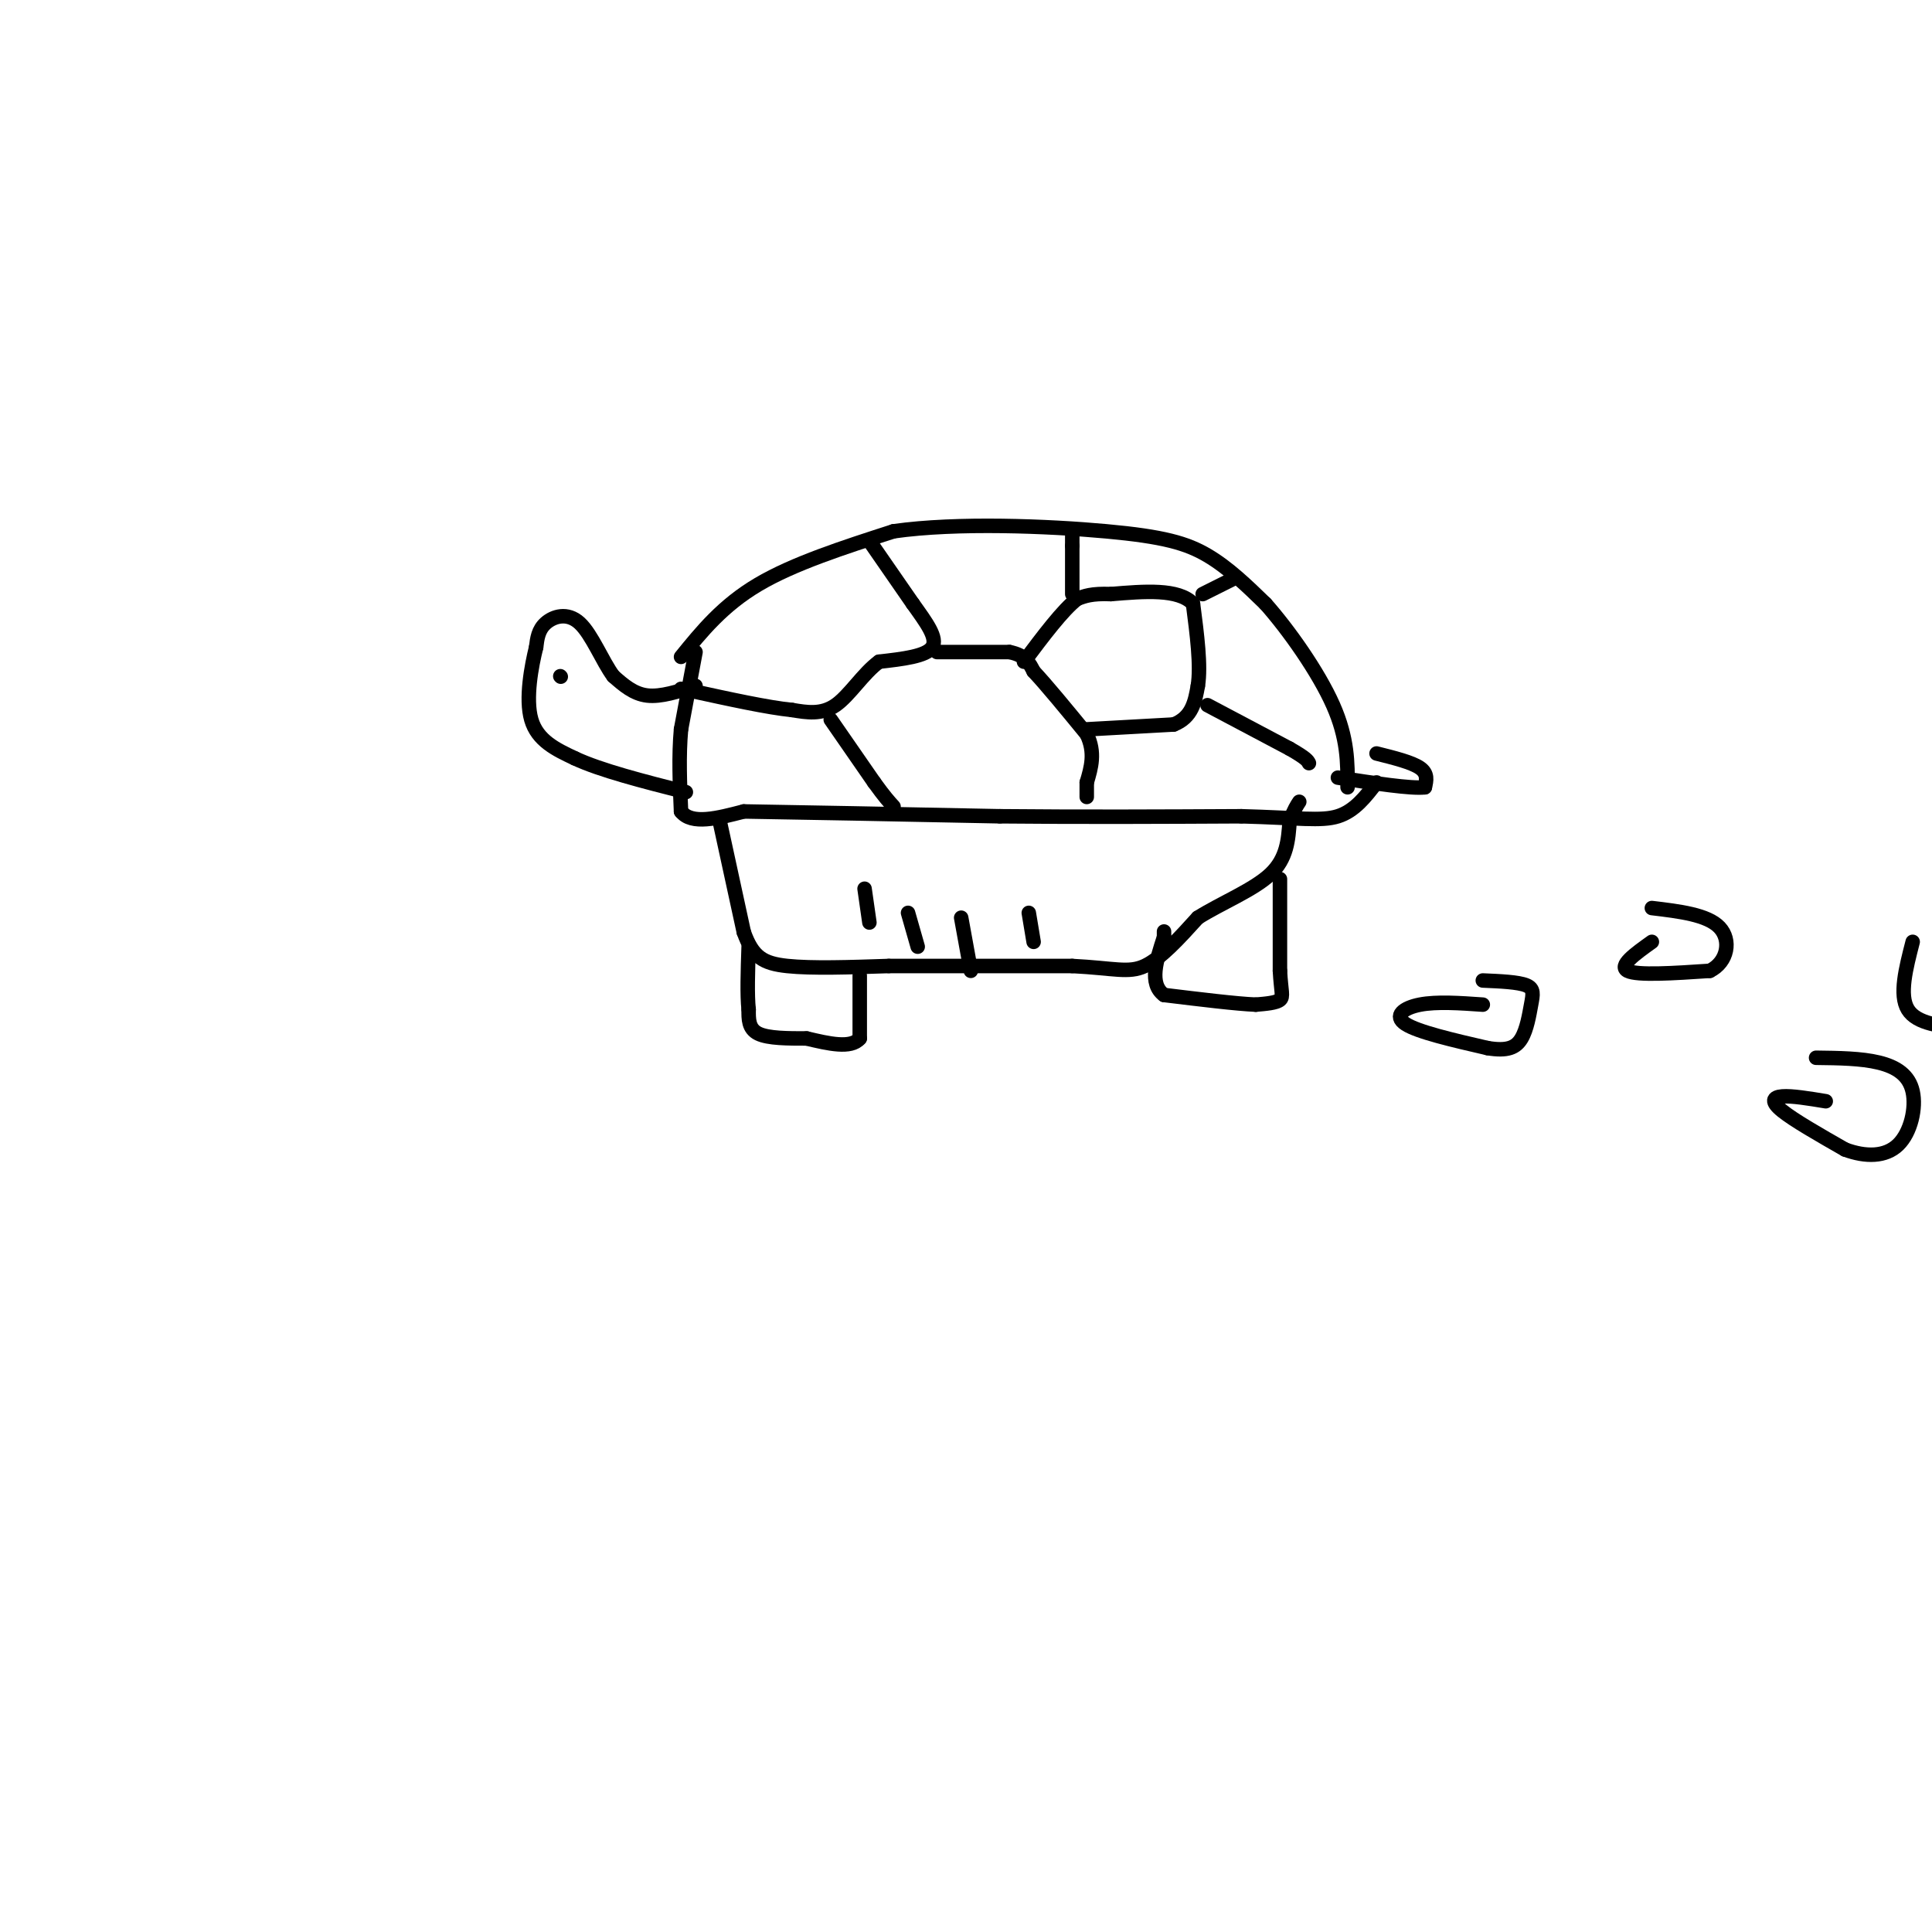 <svg viewBox='0 0 400 400' version='1.1' xmlns='http://www.w3.org/2000/svg' xmlns:xlink='http://www.w3.org/1999/xlink'><g fill='none' stroke='#000000' stroke-width='3' stroke-linecap='round' stroke-linejoin='round'><path d='M141,136c4.333,-5.333 8.667,-10.667 16,-15c7.333,-4.333 17.667,-7.667 28,-11'/><path d='M185,110c13.179,-1.881 32.125,-1.083 44,0c11.875,1.083 16.679,2.452 21,5c4.321,2.548 8.161,6.274 12,10'/><path d='M262,125c4.844,5.467 10.956,14.133 14,21c3.044,6.867 3.022,11.933 3,17'/><path d='M144,135c0.000,0.000 -3.000,16.000 -3,16'/><path d='M141,151c-0.500,5.500 -0.250,11.250 0,17'/><path d='M141,168c2.167,2.833 7.583,1.417 13,0'/><path d='M154,168c11.000,0.167 32.000,0.583 53,1'/><path d='M207,169c17.167,0.167 33.583,0.083 50,0'/><path d='M257,169c11.867,0.311 16.533,1.089 20,0c3.467,-1.089 5.733,-4.044 8,-7'/><path d='M149,170c0.000,0.000 5.000,23.000 5,23'/><path d='M154,193c1.844,5.133 3.956,6.467 9,7c5.044,0.533 13.022,0.267 21,0'/><path d='M184,200c9.833,0.000 23.917,0.000 38,0'/><path d='M222,200c8.756,0.444 11.644,1.556 15,0c3.356,-1.556 7.178,-5.778 11,-10'/><path d='M248,190c4.867,-3.067 11.533,-5.733 15,-9c3.467,-3.267 3.733,-7.133 4,-11'/><path d='M267,170c1.000,-2.500 1.500,-3.250 2,-4'/><path d='M285,156c3.667,0.917 7.333,1.833 9,3c1.667,1.167 1.333,2.583 1,4'/><path d='M295,163c-2.833,0.333 -10.417,-0.833 -18,-2'/><path d='M265,182c0.000,0.000 0.000,19.000 0,19'/><path d='M265,201c0.222,4.244 0.778,5.356 0,6c-0.778,0.644 -2.889,0.822 -5,1'/><path d='M260,208c-4.000,-0.167 -11.500,-1.083 -19,-2'/><path d='M241,206c-3.167,-2.333 -1.583,-7.167 0,-12'/><path d='M241,194c0.000,-2.000 0.000,-1.000 0,0'/><path d='M178,202c0.000,0.000 0.000,13.000 0,13'/><path d='M178,215c-1.833,2.167 -6.417,1.083 -11,0'/><path d='M167,215c-3.844,0.000 -7.956,0.000 -10,-1c-2.044,-1.000 -2.022,-3.000 -2,-5'/><path d='M155,209c-0.333,-3.000 -0.167,-8.000 0,-13'/><path d='M144,142c-3.583,1.167 -7.167,2.333 -10,2c-2.833,-0.333 -4.917,-2.167 -7,-4'/><path d='M127,140c-2.274,-3.048 -4.458,-8.667 -7,-11c-2.542,-2.333 -5.440,-1.381 -7,0c-1.560,1.381 -1.780,3.190 -2,5'/><path d='M111,134c-0.933,3.756 -2.267,10.644 -1,15c1.267,4.356 5.133,6.178 9,8'/><path d='M119,157c5.333,2.500 14.167,4.750 23,7'/><path d='M116,140c0.000,0.000 0.100,0.100 0.1,0.1'/><path d='M180,112c0.000,0.000 9.000,13.000 9,13'/><path d='M189,125c2.778,3.889 5.222,7.111 4,9c-1.222,1.889 -6.111,2.444 -11,3'/><path d='M182,137c-3.311,2.422 -6.089,6.978 -9,9c-2.911,2.022 -5.956,1.511 -9,1'/><path d='M164,147c-5.000,-0.500 -13.000,-2.250 -21,-4'/><path d='M143,143c-3.500,-0.667 -1.750,-0.333 0,0'/><path d='M172,149c0.000,0.000 9.000,13.000 9,13'/><path d='M181,162c2.167,3.000 3.083,4.000 4,5'/><path d='M194,135c0.000,0.000 15.000,0.000 15,0'/><path d='M209,135c3.333,0.667 4.167,2.333 5,4'/><path d='M214,139c2.667,2.833 6.833,7.917 11,13'/><path d='M225,152c1.833,3.833 0.917,6.917 0,10'/><path d='M225,162c0.000,2.167 0.000,2.583 0,3'/><path d='M225,151c0.000,0.000 18.000,-1.000 18,-1'/><path d='M243,150c3.833,-1.500 4.417,-4.750 5,-8'/><path d='M248,142c0.667,-4.167 -0.167,-10.583 -1,-17'/><path d='M247,125c-3.000,-3.167 -10.000,-2.583 -17,-2'/><path d='M230,123c-4.000,-0.167 -5.500,0.417 -7,1'/><path d='M223,124c-3.000,2.333 -7.000,7.667 -11,13'/><path d='M222,123c0.000,0.000 0.000,-10.000 0,-10'/><path d='M222,113c0.000,-2.000 0.000,-2.000 0,-2'/><path d='M249,123c0.000,0.000 6.000,-3.000 6,-3'/><path d='M250,146c0.000,0.000 17.000,9.000 17,9'/><path d='M267,155c3.500,2.000 3.750,2.500 4,3'/><path d='M307,208c-4.778,-0.333 -9.556,-0.667 -13,0c-3.444,0.667 -5.556,2.333 -3,4c2.556,1.667 9.778,3.333 17,5'/><path d='M308,217c4.107,0.684 5.874,-0.105 7,-2c1.126,-1.895 1.611,-4.895 2,-7c0.389,-2.105 0.683,-3.316 -1,-4c-1.683,-0.684 -5.341,-0.842 -9,-1'/><path d='M342,195c-3.500,2.500 -7.000,5.000 -5,6c2.000,1.000 9.500,0.500 17,0'/><path d='M354,201c3.711,-1.822 4.489,-6.378 2,-9c-2.489,-2.622 -8.244,-3.311 -14,-4'/><path d='M378,228c-3.511,-0.578 -7.022,-1.156 -9,-1c-1.978,0.156 -2.422,1.044 0,3c2.422,1.956 7.711,4.978 13,8'/><path d='M382,238c4.250,1.585 8.376,1.549 11,-1c2.624,-2.549 3.745,-7.609 3,-11c-0.745,-3.391 -3.356,-5.112 -7,-6c-3.644,-0.888 -8.322,-0.944 -13,-1'/><path d='M396,195c-1.417,5.500 -2.833,11.000 -1,14c1.833,3.000 6.917,3.500 12,4'/><path d='M179,184c0.000,0.000 1.000,7.000 1,7'/><path d='M188,189c0.000,0.000 2.000,7.000 2,7'/><path d='M199,190c0.000,0.000 2.000,11.000 2,11'/><path d='M213,189c0.000,0.000 1.000,6.000 1,6'/></g>
</svg>